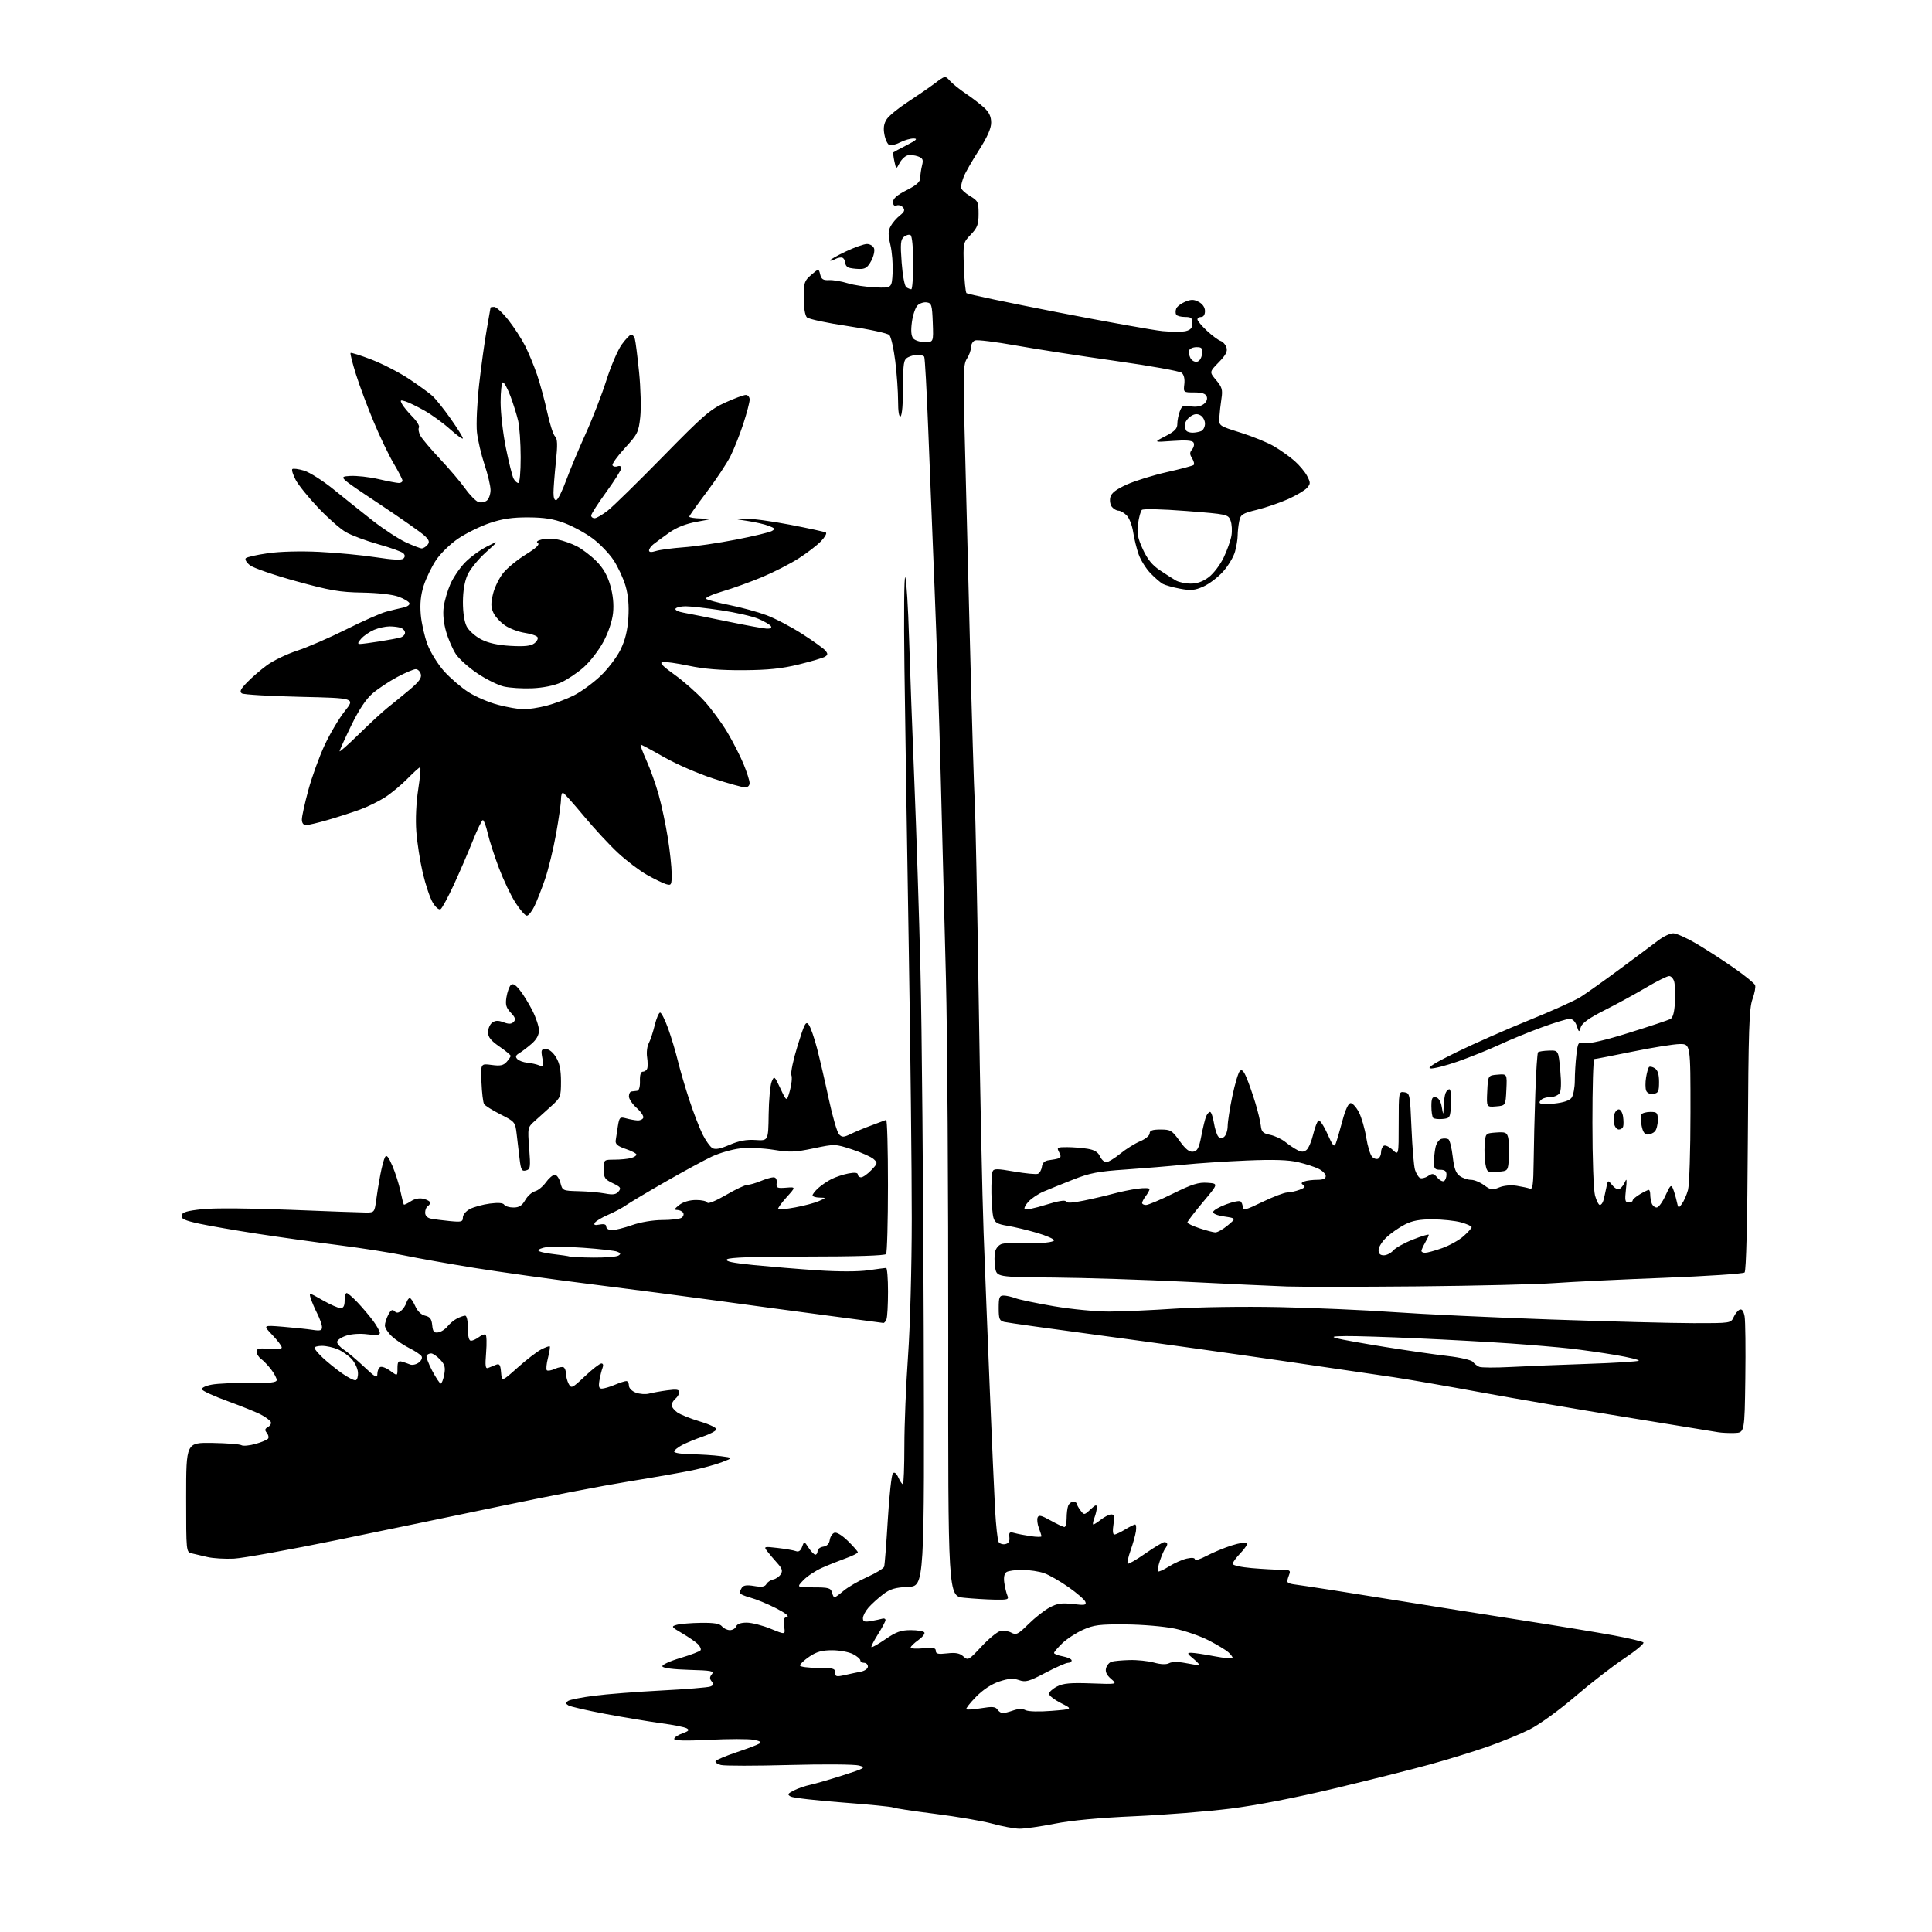 <?xml version="1.0" encoding="UTF-8" standalone="no"?>
<svg 
  version="1.1" 
  xmlns="http://www.w3.org/2000/svg" 
  xmlns:xlink="http://www.w3.org/1999/xlink" 
  xmlns:svg="http://www.w3.org/2000/svg"
  xmlns:rdf="http://www.w3.org/1999/02/22-rdf-syntax-ns#"
  xmlns:cc="http://creativecommons.org/ns#"
  xmlns:dc="http://purl.org/dc/elements/1.1/"
  viewBox="0 0 768 768"
  width="768"
  height="768"
>
<style>svg {background-color: white; }</style>"
<path stroke="none" fill="black" fill-rule="evenodd" d="M405.21,726.94C403.17,726.91 398.35,726.01 394.50,724.95C390.65,723.89 380.38,722.13 371.68,721.03C362.98,719.93 355.47,718.79 355.00,718.50C354.53,718.21 345.56,717.32 335.06,716.53C324.57,715.74 315.24,714.67 314.32,714.16C312.89,713.36 313.06,713.02 315.58,711.73C317.19,710.91 320.07,709.91 322.00,709.51C323.93,709.11 329.77,707.41 335.00,705.74C343.89,702.89 344.31,702.64 341.50,701.82C339.85,701.34 327.42,701.24 313.87,701.61C300.32,701.98 288.04,701.98 286.58,701.61C285.12,701.24 284.17,700.54 284.47,700.05C284.77,699.56 288.50,697.99 292.76,696.56C297.02,695.14 301.11,693.58 301.85,693.11C302.79,692.51 302.12,692.06 299.60,691.59C297.63,691.21 289.71,691.22 282.01,691.60C272.44,692.08 268.00,691.96 268.00,691.25C268.00,690.67 269.46,689.68 271.25,689.05C273.81,688.14 274.18,687.71 272.98,687.03C272.14,686.55 267.64,685.65 262.98,685.03C258.32,684.40 248.38,682.75 240.90,681.35C233.42,679.95 226.67,678.40 225.90,677.90C224.72,677.14 224.71,676.86 225.87,676.12C226.63,675.63 231.29,674.71 236.23,674.08C241.17,673.44 253.18,672.51 262.92,672.00C272.65,671.50 281.39,670.79 282.34,670.42C283.67,669.91 283.80,669.46 282.90,668.38C282.04,667.34 282.05,666.64 282.97,665.54C284.02,664.27 282.80,664.03 273.92,663.79C267.62,663.61 263.52,663.08 263.30,662.41C263.10,661.79 266.24,660.33 270.46,659.08C274.59,657.85 278.21,656.47 278.50,656.00C278.78,655.54 278.31,654.45 277.44,653.58C276.57,652.71 273.77,650.78 271.22,649.29C266.80,646.69 266.70,646.54 269.04,645.88C270.40,645.51 274.71,645.15 278.63,645.10C283.84,645.03 286.09,645.40 287.00,646.50C287.68,647.33 289.10,648.00 290.15,648.00C291.20,648.00 292.32,647.33 292.64,646.50C293.01,645.54 294.52,645.01 296.86,645.02C298.86,645.04 303.14,646.13 306.37,647.46C312.24,649.87 312.24,649.87 311.69,646.50C311.27,643.86 311.51,643.04 312.82,642.75C313.88,642.52 312.27,641.24 308.47,639.29C305.16,637.59 300.55,635.69 298.22,635.06C295.90,634.43 294.01,633.60 294.02,633.21C294.02,632.82 294.42,631.89 294.89,631.14C295.51,630.16 296.88,629.97 299.79,630.46C302.81,630.98 304.03,630.78 304.66,629.68C305.12,628.88 306.35,628.06 307.39,627.86C308.43,627.66 309.77,626.73 310.36,625.79C311.22,624.43 310.92,623.50 308.92,621.29C307.53,619.75 305.75,617.64 304.95,616.59C303.55,614.74 303.70,614.70 309.16,615.34C312.28,615.70 315.54,616.27 316.41,616.60C317.47,617.01 318.27,616.45 318.84,614.90C319.69,612.60 319.69,612.60 321.46,615.30C322.43,616.79 323.63,618.00 324.12,618.00C324.60,618.00 325.00,617.36 325.00,616.57C325.00,615.78 326.01,615.00 327.25,614.82C328.72,614.61 329.61,613.70 329.83,612.19C330.01,610.92 330.83,609.62 331.65,609.30C332.56,608.96 334.68,610.24 337.07,612.57C339.23,614.68 341.00,616.70 341.00,617.07C341.00,617.43 338.86,618.49 336.25,619.43C333.64,620.37 329.38,622.07 326.79,623.22C324.20,624.36 320.86,626.58 319.36,628.15C316.63,631.00 316.63,631.00 323.41,631.00C329.35,631.00 330.25,631.25 330.71,633.00C331.00,634.10 331.45,635.00 331.72,635.00C331.99,635.00 333.63,633.81 335.36,632.35C337.09,630.89 341.32,628.43 344.77,626.88C348.22,625.33 351.23,623.49 351.46,622.78C351.69,622.08 352.34,613.66 352.92,604.07C353.49,594.48 354.40,586.20 354.93,585.67C355.56,585.04 356.33,585.63 357.11,587.35C357.78,588.81 358.59,590.00 358.91,590.00C359.23,590.00 359.50,583.14 359.50,574.75C359.50,566.36 360.16,550.27 360.96,539.00C361.79,527.30 362.42,503.90 362.44,484.50C362.45,465.80 361.92,417.43 361.25,377.00C360.58,336.57 359.80,286.40 359.53,265.50C359.25,244.60 359.40,228.40 359.87,229.50C360.33,230.60 361.00,241.40 361.36,253.50C361.73,265.60 362.68,291.48 363.48,311.00C364.28,330.52 365.37,364.27 365.90,386.00C366.44,407.73 367.01,471.62 367.19,528.00C367.50,630.50 367.50,630.50 361.02,630.80C355.83,631.05 353.85,631.64 351.02,633.79C349.09,635.27 346.50,637.61 345.28,638.99C344.06,640.37 343.05,642.28 343.03,643.23C343.01,644.62 343.62,644.84 346.25,644.39C348.04,644.08 350.06,643.65 350.75,643.44C351.44,643.23 352.00,643.48 352.00,644.00C352.00,644.51 350.66,647.05 349.01,649.64C347.37,652.24 346.20,654.54 346.42,654.76C346.64,654.98 349.16,653.55 352.02,651.58C356.23,648.69 358.15,648.00 362.05,648.00C364.71,648.00 367.14,648.42 367.45,648.92C367.77,649.43 366.67,650.81 365.01,651.99C363.36,653.17 362.00,654.49 362.00,654.92C362.00,655.35 364.25,655.49 367.00,655.23C371.00,654.84 372.00,655.05 372.00,656.25C372.00,657.44 372.94,657.65 376.52,657.24C379.93,656.86 381.52,657.16 382.96,658.47C384.80,660.13 385.07,659.98 390.11,654.57C392.98,651.48 396.35,648.70 397.58,648.39C398.81,648.08 400.80,648.36 402.00,649.00C403.96,650.05 404.70,649.68 408.85,645.58C411.41,643.05 415.19,640.08 417.26,638.98C420.29,637.37 422.09,637.11 426.53,637.63C431.25,638.19 431.96,638.06 431.45,636.74C431.13,635.89 428.12,633.27 424.78,630.93C421.43,628.58 417.08,626.08 415.10,625.37C413.12,624.67 409.25,624.07 406.50,624.06C403.75,624.04 400.88,624.42 400.13,624.90C399.23,625.47 398.92,626.94 399.22,629.13C399.48,630.99 400.04,633.29 400.45,634.25C401.13,635.81 400.58,635.99 395.36,635.88C392.14,635.82 386.66,635.48 383.18,635.13C376.86,634.50 376.86,634.50 376.94,531.00C376.99,474.07 376.57,410.18 376.02,389.00C375.47,367.82 374.56,332.27 373.99,310.00C373.42,287.73 372.30,253.30 371.49,233.50C370.68,213.70 369.54,185.16 368.96,170.07C368.37,154.99 367.67,142.27 367.39,141.82C367.11,141.37 365.98,141.00 364.88,141.00C363.77,141.00 362.00,141.47 360.93,142.04C359.20,142.96 359.00,144.22 359.00,153.98C359.00,160.17 358.57,165.15 358.00,165.50C357.37,165.89 357.00,163.62 357.00,159.38C357.00,155.67 356.50,148.55 355.88,143.57C355.26,138.58 354.21,133.91 353.54,133.20C352.87,132.48 345.54,130.89 337.17,129.65C328.83,128.42 321.44,126.84 320.75,126.15C320.00,125.40 319.50,122.27 319.50,118.36C319.50,112.35 319.74,111.62 322.48,109.26C325.46,106.70 325.46,106.70 326.04,109.10C326.50,111.01 327.22,111.47 329.56,111.35C331.18,111.27 334.52,111.83 337.00,112.60C339.48,113.36 344.43,114.10 348.00,114.24C354.50,114.50 354.50,114.50 354.83,108.50C355.01,105.20 354.62,100.21 353.96,97.41C353.00,93.36 353.02,91.83 354.04,89.93C354.74,88.61 356.39,86.70 357.70,85.67C359.52,84.23 359.82,83.48 358.96,82.46C358.35,81.72 357.21,81.37 356.43,81.67C355.49,82.02 355.00,81.54 355.00,80.27C355.00,78.92 356.65,77.49 360.39,75.60C364.40,73.57 365.79,72.31 365.81,70.69C365.83,69.48 366.15,67.27 366.53,65.76C367.11,63.48 366.84,62.88 364.90,62.16C363.62,61.69 361.76,61.51 360.75,61.77C359.75,62.04 358.33,63.41 357.59,64.82C356.24,67.38 356.24,67.38 355.53,64.12C355.13,62.33 354.97,60.72 355.15,60.55C355.34,60.38 357.75,59.08 360.50,57.67C364.28,55.72 364.94,55.08 363.20,55.05C361.94,55.02 359.53,55.71 357.86,56.57C356.19,57.44 354.24,57.92 353.54,57.65C352.83,57.38 351.94,55.51 351.57,53.50C351.07,50.88 351.34,49.13 352.49,47.38C353.37,46.03 357.11,42.97 360.80,40.57C364.48,38.17 369.35,34.82 371.61,33.12C375.72,30.03 375.72,30.03 377.61,32.13C378.65,33.29 381.52,35.60 384.00,37.26C386.48,38.93 389.74,41.44 391.25,42.83C393.20,44.64 394.00,46.35 394.00,48.74C394.00,51.07 392.48,54.48 389.07,59.81C386.35,64.04 383.65,68.77 383.07,70.32C382.48,71.86 382.00,73.73 382.00,74.47C382.00,75.20 383.58,76.73 385.50,77.87C388.76,79.79 389.00,80.27 389.00,84.98C389.00,89.25 388.53,90.51 385.91,93.25C382.84,96.46 382.83,96.51 383.16,106.16C383.35,111.48 383.81,116.15 384.19,116.53C384.58,116.91 400.78,120.32 420.19,124.10C439.61,127.89 458.49,131.27 462.15,131.63C465.80,131.98 469.97,131.97 471.40,131.62C473.33,131.13 474.00,130.32 474.00,128.48C474.00,126.40 473.52,126.00 471.06,126.00C469.44,126.00 467.87,125.59 467.56,125.09C467.25,124.59 467.25,123.51 467.57,122.68C467.88,121.86 469.48,120.63 471.12,119.95C473.52,118.96 474.58,118.97 476.55,120.03C478.07,120.84 479.00,122.22 479.00,123.67C479.00,125.07 478.40,126.00 477.50,126.00C476.68,126.00 476.00,126.44 476.00,126.99C476.00,127.53 477.69,129.54 479.75,131.47C481.81,133.39 484.26,135.22 485.20,135.53C486.13,135.84 487.19,137.03 487.55,138.16C488.04,139.69 487.25,141.18 484.46,144.04C480.72,147.87 480.72,147.87 483.45,151.12C485.78,153.89 486.09,154.95 485.55,158.43C485.20,160.67 484.83,164.03 484.71,165.89C484.50,169.28 484.50,169.28 493.16,171.99C497.92,173.48 503.90,175.92 506.45,177.42C508.99,178.91 512.66,181.52 514.59,183.21C516.52,184.91 518.79,187.62 519.62,189.24C521.00,191.90 520.99,192.35 519.52,193.98C518.63,194.97 515.25,196.96 512.03,198.41C508.80,199.85 503.25,201.76 499.68,202.64C493.77,204.10 493.15,204.50 492.60,207.24C492.27,208.90 492.00,211.43 491.99,212.87C491.99,214.32 491.51,217.22 490.93,219.32C490.34,221.42 488.21,224.98 486.18,227.23C484.16,229.48 480.64,232.15 478.36,233.16C474.93,234.68 473.36,234.83 469.09,234.02C466.26,233.48 463.17,232.62 462.22,232.10C461.28,231.59 459.06,229.66 457.29,227.83C455.53,225.99 453.42,222.62 452.62,220.33C451.81,218.04 450.83,214.04 450.44,211.45C450.05,208.86 448.89,205.89 447.87,204.87C446.84,203.84 445.38,203.00 444.62,203.00C443.86,203.00 442.69,202.33 442.01,201.51C441.33,200.70 441.04,198.96 441.37,197.66C441.80,195.96 443.67,194.53 447.99,192.58C451.31,191.10 458.49,188.88 463.97,187.65C469.44,186.42 474.19,185.14 474.53,184.81C474.86,184.47 474.57,183.29 473.88,182.18C472.87,180.55 472.87,179.86 473.90,178.63C474.60,177.78 474.84,176.56 474.44,175.91C473.94,175.09 471.40,174.90 466.11,175.29C458.50,175.84 458.50,175.84 463.25,173.40C466.93,171.51 468.00,170.42 468.00,168.55C468.00,167.22 468.45,164.95 468.99,163.52C469.86,161.23 470.39,160.98 473.24,161.51C475.33,161.89 477.19,161.60 478.41,160.70C479.59,159.83 480.08,158.66 479.69,157.64C479.24,156.47 477.83,156.00 474.73,156.00C470.42,156.00 470.40,155.99 470.79,152.69C471.03,150.62 470.63,148.94 469.72,148.19C468.93,147.52 457.08,145.40 443.39,143.47C429.70,141.54 411.90,138.78 403.84,137.34C395.77,135.90 388.46,134.99 387.59,135.33C386.71,135.66 386.00,136.87 386.00,138.00C386.00,139.14 385.27,141.18 384.39,142.53C382.97,144.70 382.85,147.99 383.41,170.25C383.76,184.14 384.70,221.38 385.50,253.00C386.30,284.62 387.19,314.32 387.48,319.00C387.76,323.68 388.46,358.32 389.03,396.00C389.59,433.68 390.48,475.98 391.00,490.00C391.52,504.02 392.62,531.92 393.44,552.00C394.26,572.08 395.21,593.72 395.56,600.11C395.92,606.49 396.55,612.27 396.97,612.95C397.39,613.64 398.59,614.02 399.62,613.81C400.91,613.54 401.42,612.69 401.24,611.09C401.02,609.11 401.32,608.86 403.24,609.39C404.48,609.74 407.41,610.31 409.75,610.65C412.09,610.99 414.00,611.01 414.00,610.70C414.00,610.39 413.53,608.90 412.96,607.39C412.39,605.89 412.16,604.02 412.46,603.24C412.89,602.11 413.92,602.35 417.63,604.42C420.17,605.84 422.65,607.00 423.13,607.00C423.61,607.00 424.00,605.46 424.00,603.58C424.00,601.70 424.27,599.45 424.61,598.58C424.94,597.71 425.84,597.00 426.61,597.00C427.37,597.00 428.01,597.34 428.03,597.75C428.05,598.16 428.72,599.37 429.52,600.43C430.96,602.32 431.04,602.31 433.49,600.01C435.49,598.13 436.00,597.98 436.00,599.26C436.00,600.15 435.56,602.02 435.02,603.43C434.49,604.85 434.30,606.00 434.62,606.00C434.93,606.00 436.33,605.10 437.73,604.00C439.13,602.90 440.94,602.00 441.76,602.00C442.94,602.00 443.12,602.83 442.62,606.00C442.23,608.40 442.37,610.00 442.96,610.00C443.51,610.00 445.43,609.10 447.23,608.00C449.03,606.91 450.83,606.01 451.23,606.00C451.63,606.00 451.77,607.24 451.54,608.75C451.31,610.26 450.36,613.65 449.43,616.29C448.50,618.92 447.97,621.30 448.25,621.59C448.53,621.87 451.69,620.05 455.27,617.55C458.85,615.05 462.28,613.00 462.89,613.00C463.50,613.00 464.00,613.36 464.00,613.80C464.00,614.24 463.64,615.03 463.20,615.55C462.77,616.07 461.83,618.22 461.11,620.32C460.40,622.43 460.04,624.37 460.31,624.65C460.59,624.92 462.55,624.04 464.68,622.70C466.81,621.36 470.00,619.94 471.78,619.55C473.81,619.10 475.00,619.23 475.00,619.89C475.00,620.47 477.08,619.84 479.63,618.48C482.18,617.13 486.67,615.26 489.62,614.33C492.56,613.40 495.29,612.95 495.67,613.34C496.05,613.72 494.93,615.51 493.18,617.31C491.43,619.12 490.00,621.07 490.00,621.65C490.00,622.24 493.36,622.99 497.65,623.35C501.86,623.71 507.08,624.00 509.26,624.00C512.62,624.00 513.11,624.26 512.53,625.75C512.16,626.71 511.77,627.94 511.68,628.48C511.58,629.01 512.62,629.59 514.00,629.75C515.38,629.92 522.35,630.97 529.50,632.08C536.65,633.20 550.60,635.42 560.50,637.03C570.40,638.63 590.20,641.77 604.50,644.00C618.80,646.23 635.45,648.98 641.50,650.10C647.55,651.23 652.85,652.49 653.28,652.90C653.71,653.32 650.29,656.17 645.68,659.24C641.07,662.30 632.26,669.14 626.09,674.43C619.78,679.84 611.91,685.53 608.11,687.45C604.39,689.32 596.80,692.43 591.23,694.37C585.67,696.31 575.35,699.48 568.31,701.42C561.26,703.37 544.25,707.64 530.50,710.93C514.75,714.69 499.39,717.67 489.00,718.97C479.93,720.10 462.82,721.46 451.00,721.98C436.95,722.60 425.93,723.63 419.21,724.96C413.56,726.08 407.26,726.97 405.21,726.94zM398.60,681.00C399.20,681.00 401.09,680.52 402.78,679.93C404.79,679.22 406.49,679.19 407.68,679.82C408.74,680.38 413.04,680.50 418.00,680.10C426.50,679.42 426.50,679.42 421.75,677.01C419.14,675.68 417.00,674.03 417.00,673.33C417.00,672.63 418.42,671.32 420.16,670.42C422.66,669.13 425.49,668.87 433.75,669.17C444.19,669.56 444.19,669.56 441.66,667.38C439.93,665.89 439.30,664.56 439.67,663.14C439.97,662.00 440.95,660.84 441.86,660.56C442.76,660.28 445.98,659.98 449.00,659.90C452.02,659.81 456.41,660.27 458.75,660.91C461.50,661.67 463.61,661.74 464.76,661.13C465.82,660.56 468.31,660.53 471.01,661.05C473.48,661.52 475.95,661.92 476.50,661.92C477.05,661.92 476.15,660.82 474.50,659.47C471.90,657.34 471.77,657.01 473.50,657.01C474.60,657.00 478.76,657.62 482.75,658.39C486.74,659.15 490.00,659.44 490.00,659.04C490.00,658.64 489.21,657.61 488.25,656.76C487.29,655.90 483.80,653.80 480.50,652.09C477.20,650.38 471.12,648.27 467.00,647.40C462.82,646.52 454.19,645.78 447.50,645.73C437.10,645.64 434.83,645.93 430.50,647.86C427.75,649.10 424.04,651.52 422.25,653.25C420.46,654.98 419.00,656.70 419.00,657.08C419.00,657.47 420.57,658.07 422.50,658.43C424.43,658.80 426.00,659.52 426.00,660.05C426.00,660.57 425.35,661.00 424.55,661.00C423.75,661.00 419.71,662.78 415.58,664.96C408.96,668.44 407.70,668.79 405.06,667.87C402.75,667.07 400.93,667.20 397.22,668.43C394.16,669.44 390.77,671.67 388.00,674.50C385.60,676.95 383.85,679.18 384.12,679.45C384.39,679.72 387.06,679.54 390.05,679.04C394.41,678.32 395.70,678.42 396.49,679.57C397.04,680.36 397.99,681.00 398.60,681.00zM335.75,665.88C337.81,665.41 340.74,664.79 342.25,664.50C343.77,664.20 345.00,663.30 345.00,662.48C345.00,661.67 344.32,661.00 343.50,661.00C342.68,661.00 342.00,660.56 342.00,660.03C342.00,659.49 340.67,658.36 339.05,657.53C337.43,656.69 333.71,656.00 330.78,656.00C326.74,656.00 324.57,656.61 321.73,658.54C319.68,659.93 318.00,661.51 318.00,662.04C318.00,662.57 321.15,663.00 325.00,663.00C331.16,663.00 332.00,663.22 332.00,664.86C332.00,666.50 332.46,666.62 335.75,665.88zM93.00,619.58C89.42,619.75 84.70,619.47 82.50,618.95C80.30,618.43 77.49,617.77 76.25,617.49C74.00,616.96 74.00,616.95 74.00,595.19C74.00,573.43 74.00,573.43 84.40,573.59C90.12,573.68 95.33,574.08 95.98,574.49C96.63,574.89 99.16,574.66 101.60,573.97C104.05,573.29 106.30,572.32 106.61,571.82C106.92,571.32 106.66,570.29 106.03,569.54C105.15,568.48 105.28,567.94 106.58,567.21C107.52,566.69 107.96,565.75 107.58,565.12C107.19,564.50 105.44,563.23 103.69,562.31C101.93,561.38 96.03,559.00 90.57,557.01C85.10,555.02 80.47,552.90 80.26,552.29C80.06,551.68 81.79,550.85 84.20,550.41C86.56,549.97 93.34,549.68 99.25,549.75C107.49,549.85 110.00,549.57 110.00,548.57C110.00,547.86 109.00,545.97 107.78,544.38C106.56,542.80 104.76,540.91 103.78,540.19C102.80,539.47 102.00,538.18 102.00,537.32C102.00,536.03 102.92,535.83 107.00,536.23C110.16,536.53 112.00,536.32 112.00,535.65C112.00,535.06 110.31,532.82 108.25,530.67C104.50,526.75 104.50,526.75 112.50,527.41C116.90,527.77 122.19,528.32 124.25,528.64C127.30,529.11 128.00,528.91 128.00,527.57C128.00,526.66 127.16,524.25 126.13,522.21C125.10,520.17 123.92,517.43 123.52,516.11C122.78,513.74 122.82,513.75 128.26,516.86C131.28,518.59 134.48,520.00 135.37,520.00C136.51,520.00 137.00,519.11 137.00,517.00C137.00,515.35 137.36,514.00 137.80,514.00C138.24,514.00 140.19,515.69 142.15,517.75C144.10,519.81 146.89,523.12 148.35,525.09C149.81,527.07 151.00,529.22 151.00,529.88C151.00,530.73 149.59,530.88 146.11,530.42C143.20,530.03 139.76,530.25 137.61,530.96C135.62,531.62 134.00,532.74 134.00,533.46C134.00,534.18 135.24,535.58 136.75,536.57C138.26,537.56 141.86,540.60 144.75,543.33C149.15,547.49 150.00,547.95 150.00,546.20C150.00,545.06 150.49,543.81 151.10,543.44C151.70,543.07 153.50,543.73 155.10,544.91C158.00,547.06 158.00,547.06 158.00,543.91C158.00,541.39 158.35,540.87 159.75,541.27C160.71,541.55 162.19,542.06 163.03,542.41C163.87,542.76 165.40,542.43 166.43,541.67C167.48,540.91 167.99,539.79 167.58,539.14C167.19,538.50 164.98,537.03 162.68,535.88C160.38,534.72 157.26,532.62 155.75,531.20C154.24,529.79 153.00,527.86 153.00,526.93C153.00,525.99 153.60,524.07 154.34,522.65C155.32,520.75 155.97,520.37 156.79,521.19C157.62,522.02 158.31,521.99 159.42,521.07C160.25,520.38 161.20,518.96 161.53,517.91C161.86,516.86 162.47,516.00 162.89,516.00C163.30,516.00 164.28,517.45 165.07,519.22C165.96,521.23 167.44,522.66 169.00,523.01C170.93,523.45 171.57,524.31 171.81,526.77C172.06,529.36 172.52,529.91 174.18,529.65C175.31,529.48 176.97,528.42 177.87,527.29C178.77,526.16 180.48,524.73 181.68,524.12C182.89,523.50 184.35,523.00 184.93,523.00C185.55,523.00 186.00,525.13 186.00,528.00C186.00,531.35 186.41,532.99 187.25,532.97C187.94,532.95 189.35,532.29 190.40,531.50C191.44,530.71 192.63,530.27 193.03,530.52C193.44,530.77 193.53,533.98 193.24,537.65C192.80,543.12 192.95,544.23 194.10,543.76C194.87,543.45 196.26,542.89 197.18,542.51C198.56,541.96 198.93,542.52 199.18,545.54C199.50,549.24 199.50,549.24 205.77,543.64C209.22,540.55 213.43,537.31 215.11,536.44C216.80,535.57 218.35,535.01 218.54,535.21C218.74,535.40 218.41,537.48 217.82,539.82C217.22,542.16 217.02,544.35 217.37,544.70C217.71,545.04 219.15,544.80 220.57,544.15C221.99,543.50 223.57,543.23 224.07,543.55C224.58,543.86 225.00,545.02 225.00,546.12C225.00,547.23 225.48,549.04 226.07,550.14C227.09,552.03 227.46,551.86 232.52,547.07C235.47,544.28 238.41,542.00 239.05,542.00C239.76,542.00 239.94,542.69 239.52,543.75C239.14,544.71 238.58,546.96 238.28,548.75C237.87,551.22 238.10,552.00 239.25,552.00C240.08,552.00 242.37,551.33 244.35,550.50C246.32,549.67 248.40,549.00 248.97,549.00C249.54,549.00 250.00,549.80 250.00,550.78C250.00,551.81 251.17,553.00 252.75,553.60C254.27,554.17 256.63,554.34 258.00,553.98C259.38,553.62 262.64,553.03 265.25,552.68C268.90,552.19 270.00,552.35 270.00,553.40C270.00,554.14 269.32,555.32 268.50,556.00C267.68,556.68 267.00,557.84 267.00,558.57C267.00,559.29 268.01,560.60 269.25,561.47C270.49,562.34 274.57,563.97 278.31,565.09C282.17,566.24 284.97,567.60 284.75,568.24C284.55,568.85 282.14,570.11 279.39,571.05C276.64,571.98 272.96,573.49 271.20,574.40C269.44,575.31 268.00,576.49 268.00,577.03C268.00,577.56 271.04,578.04 274.75,578.09C278.46,578.14 283.75,578.47 286.50,578.84C291.50,579.50 291.50,579.50 287.00,581.22C284.52,582.17 279.25,583.63 275.28,584.45C271.31,585.28 259.83,587.30 249.78,588.93C239.73,590.56 217.55,594.82 200.50,598.40C183.45,601.98 153.75,608.13 134.50,612.08C115.25,616.02 96.58,619.40 93.00,619.58zM689.50,569.64C687.30,569.71 684.38,569.57 683.00,569.33C681.62,569.09 665.20,566.41 646.50,563.38C627.80,560.35 601.70,555.88 588.50,553.45C575.30,551.02 559.77,548.32 554.00,547.46C548.23,546.60 528.20,543.66 509.50,540.93C490.80,538.20 458.85,533.73 438.50,531.00C418.15,528.27 400.49,525.80 399.25,525.50C397.29,525.03 397.00,524.32 397.00,519.98C397.00,515.72 397.28,515.00 398.93,515.00C400.00,515.00 402.12,515.47 403.64,516.05C405.16,516.63 412.05,518.07 418.95,519.25C425.98,520.45 435.68,521.38 441.00,521.36C446.23,521.34 457.93,520.82 467.00,520.21C476.28,519.58 494.44,519.31 508.50,519.60C522.25,519.88 542.73,520.78 554.00,521.59C565.27,522.40 593.40,523.72 616.50,524.52C639.60,525.32 665.15,525.98 673.27,525.98C687.98,526.00 688.05,525.99 689.16,523.56C689.77,522.21 690.87,520.88 691.60,520.60C692.47,520.26 693.12,521.18 693.51,523.30C693.82,525.06 693.95,536.17 693.79,548.00C693.50,569.50 693.50,569.50 689.50,569.64zM175.20,549.99C175.59,550.00 176.21,548.40 176.58,546.44C177.12,543.55 176.82,542.43 174.95,540.44C173.68,539.10 172.08,538.00 171.38,538.00C170.69,538.00 169.88,538.38 169.59,538.85C169.30,539.32 170.29,542.02 171.78,544.85C173.28,547.67 174.82,549.99 175.20,549.99zM141.43,548.66C142.02,548.45 142.41,547.03 142.29,545.50C142.18,543.97 141.05,541.60 139.79,540.23C138.53,538.86 136.05,537.13 134.28,536.37C132.51,535.62 129.70,535.00 128.03,535.00C126.36,535.00 125.00,535.36 125.00,535.80C125.00,536.25 126.46,537.99 128.25,539.68C130.04,541.37 133.49,544.17 135.93,545.90C138.37,547.63 140.84,548.87 141.43,548.66zM600.50,543.40C606.55,543.08 620.35,542.52 631.17,542.16C641.99,541.80 651.10,541.23 651.43,540.90C651.76,540.58 647.63,539.57 642.26,538.65C636.89,537.74 628.67,536.57 624.00,536.05C619.33,535.53 608.75,534.63 600.50,534.05C592.25,533.47 575.60,532.55 563.50,532.01C551.40,531.46 538.58,531.06 535.00,531.11C529.72,531.19 529.06,531.36 531.50,532.03C533.15,532.48 541.70,534.01 550.50,535.43C559.30,536.84 570.55,538.47 575.50,539.04C580.55,539.62 584.94,540.65 585.50,541.38C586.05,542.09 587.17,542.97 588.00,543.33C588.83,543.69 594.45,543.72 600.50,543.40zM351.14,525.90C350.79,525.84 340.82,524.52 329.00,522.96C317.18,521.40 297.38,518.73 285.00,517.03C272.62,515.33 249.90,512.36 234.50,510.43C219.10,508.50 198.40,505.60 188.50,504.00C178.60,502.39 166.13,500.18 160.78,499.07C155.44,497.96 143.74,496.13 134.78,494.99C125.83,493.85 111.30,491.82 102.50,490.47C93.70,489.12 83.21,487.30 79.19,486.43C73.38,485.16 71.95,484.50 72.20,483.17C72.45,481.87 74.27,481.32 80.51,480.66C85.21,480.16 99.63,480.27 115.50,480.92C130.35,481.52 143.93,482.01 145.69,482.01C148.74,482.00 148.91,481.79 149.51,477.25C149.85,474.64 150.60,470.02 151.18,467.00C151.75,463.98 152.59,460.83 153.04,460.00C153.65,458.89 154.40,459.77 155.99,463.47C157.16,466.20 158.59,470.70 159.17,473.47C159.76,476.23 160.37,478.65 160.53,478.83C160.69,479.01 161.94,478.43 163.31,477.53C164.90,476.49 166.72,476.14 168.39,476.56C169.83,476.92 171.00,477.59 171.00,478.05C171.00,478.51 170.55,479.16 170.00,479.50C169.45,479.84 169.00,480.98 169.00,482.04C169.00,483.23 169.85,484.13 171.25,484.42C172.49,484.67 175.86,485.10 178.75,485.39C183.45,485.85 184.00,485.70 184.00,483.98C184.00,482.87 185.21,481.43 186.84,480.58C188.41,479.77 191.95,478.81 194.72,478.44C198.01,478.01 199.98,478.16 200.43,478.89C200.81,479.50 202.46,480.00 204.11,480.00C206.36,480.00 207.51,479.28 208.79,477.05C209.72,475.42 211.47,473.85 212.67,473.55C213.88,473.24 215.83,471.65 217.00,470.00C218.18,468.35 219.77,467.00 220.54,467.00C221.31,467.00 222.31,468.43 222.77,470.18C223.58,473.31 223.68,473.36 230.04,473.52C233.60,473.60 238.32,474.02 240.54,474.44C243.68,475.04 244.88,474.85 245.89,473.63C247.02,472.28 246.70,471.82 243.60,470.35C240.40,468.82 240.00,468.21 240.00,464.81C240.00,461.00 240.00,461.00 244.25,460.99C246.59,460.98 249.51,460.70 250.75,460.37C251.99,460.04 253.00,459.41 253.00,458.97C253.00,458.53 251.09,457.52 248.75,456.73C245.56,455.65 244.56,454.82 244.74,453.40C244.87,452.35 245.26,449.78 245.61,447.67C246.19,444.11 246.42,443.89 248.87,444.56C250.32,444.96 252.35,445.33 253.40,445.39C254.44,445.45 255.48,444.97 255.71,444.31C255.94,443.66 254.75,441.90 253.06,440.40C251.38,438.90 250.00,436.84 250.00,435.83C250.00,434.83 250.45,433.94 251.00,433.88C251.55,433.81 252.56,433.69 253.25,433.61C254.02,433.52 254.46,432.04 254.39,429.73C254.31,427.31 254.72,426.00 255.55,426.00C256.26,426.00 257.04,425.44 257.28,424.75C257.53,424.06 257.50,422.01 257.23,420.20C256.95,418.38 257.24,415.90 257.89,414.70C258.53,413.49 259.60,410.25 260.27,407.50C260.95,404.75 261.91,402.50 262.41,402.50C262.90,402.50 264.34,405.36 265.60,408.85C266.86,412.35 268.61,418.20 269.50,421.85C270.39,425.51 272.46,432.55 274.10,437.50C275.74,442.45 278.08,448.50 279.29,450.93C280.51,453.37 282.24,455.81 283.14,456.36C284.31,457.07 286.23,456.72 290.01,455.09C293.75,453.48 296.70,452.93 300.33,453.17C305.41,453.50 305.41,453.50 305.55,443.00C305.63,437.23 306.17,431.38 306.74,430.00C307.77,427.56 307.85,427.63 310.26,432.76C312.73,438.02 312.73,438.02 313.99,433.54C314.68,431.08 314.95,428.31 314.59,427.38C314.23,426.45 315.35,421.16 317.07,415.62C319.83,406.74 320.35,405.76 321.51,407.34C322.23,408.33 323.71,412.59 324.81,416.82C325.90,421.04 328.01,430.12 329.48,437.00C330.95,443.88 332.78,450.14 333.54,450.93C334.74,452.16 335.37,452.14 338.21,450.76C340.02,449.88 343.75,448.33 346.50,447.33C349.24,446.32 351.83,445.35 352.25,445.17C352.66,444.98 352.99,456.68 352.98,471.17C352.98,485.65 352.64,497.95 352.23,498.50C351.77,499.13 340.11,499.50 320.80,499.50C299.75,499.50 289.75,499.85 289.00,500.60C288.19,501.41 291.09,502.03 299.70,502.89C306.19,503.53 317.63,504.48 325.11,504.98C333.38,505.53 341.23,505.52 345.11,504.96C348.63,504.46 351.84,504.03 352.25,504.02C352.66,504.01 353.00,508.24 353.00,513.42C353.00,518.60 352.73,523.55 352.39,524.42C352.06,525.29 351.50,525.95 351.14,525.90zM563.50,511.35C540.40,511.56 517.00,511.58 511.50,511.39C506.00,511.19 488.00,510.36 471.50,509.53C455.00,508.71 431.31,507.95 418.85,507.84C396.20,507.64 396.20,507.64 395.58,503.80C395.25,501.69 395.25,498.84 395.60,497.47C395.95,496.08 397.16,494.75 398.36,494.45C399.54,494.16 401.85,494.02 403.50,494.14C405.15,494.26 409.31,494.28 412.75,494.18C416.19,494.08 419.00,493.57 419.00,493.04C419.00,492.52 415.96,491.19 412.25,490.09C408.54,489.00 403.27,487.73 400.54,487.28C396.45,486.61 395.46,486.03 394.89,483.98C394.51,482.62 394.15,478.27 394.10,474.33C394.04,470.39 394.25,466.52 394.55,465.74C395.02,464.50 396.20,464.50 403.19,465.71C407.64,466.48 411.86,466.88 412.56,466.61C413.27,466.34 413.99,465.08 414.17,463.81C414.40,462.20 415.26,461.41 417.00,461.20C418.38,461.04 420.08,460.71 420.79,460.47C421.77,460.14 421.82,459.54 421.01,458.01C420.00,456.14 420.23,456.00 424.21,456.01C426.57,456.02 430.23,456.31 432.34,456.66C435.04,457.10 436.49,457.99 437.25,459.65C437.84,460.94 438.96,462.00 439.74,462.00C440.52,462.00 443.04,460.47 445.33,458.60C447.62,456.74 451.19,454.51 453.25,453.66C455.31,452.80 457.00,451.40 457.00,450.55C457.00,449.39 458.08,449.00 461.33,449.00C465.33,449.00 465.91,449.35 468.93,453.56C471.31,456.87 472.78,458.03 474.31,457.81C476.01,457.56 476.62,456.38 477.56,451.50C478.19,448.20 479.05,444.71 479.46,443.75C479.88,442.79 480.58,442.00 481.02,442.00C481.46,442.00 482.14,443.91 482.53,446.25C482.91,448.59 483.68,451.07 484.25,451.76C485.01,452.71 485.60,452.74 486.63,451.89C487.38,451.27 488.01,449.35 488.02,447.63C488.03,445.91 488.87,440.53 489.89,435.68C490.91,430.82 492.24,426.36 492.85,425.75C493.66,424.94 494.39,425.69 495.56,428.50C496.45,430.62 498.01,435.08 499.02,438.43C500.04,441.77 501.01,445.83 501.19,447.46C501.45,449.94 502.06,450.54 504.88,451.11C506.73,451.49 509.43,452.75 510.88,453.91C512.32,455.08 514.50,456.54 515.72,457.16C517.40,458.02 518.29,458.00 519.38,457.10C520.18,456.44 521.36,453.67 522.01,450.95C522.67,448.22 523.62,445.74 524.12,445.42C524.63,445.11 526.22,447.47 527.65,450.68C529.82,455.55 530.37,456.17 531.01,454.50C531.43,453.40 532.61,449.35 533.64,445.50C534.82,441.07 536.02,438.50 536.91,438.50C537.68,438.50 539.15,440.13 540.19,442.13C541.22,444.13 542.53,448.63 543.09,452.13C543.65,455.63 544.71,459.12 545.46,459.87C546.20,460.62 547.30,460.93 547.90,460.56C548.51,460.19 549.00,459.04 549.00,458.00C549.00,456.96 549.48,455.82 550.07,455.45C550.66,455.09 552.24,455.82 553.57,457.07C556.00,459.35 556.00,459.35 556.00,446.60C556.00,433.96 556.02,433.86 558.25,434.18C560.43,434.49 560.52,434.95 561.09,448.50C561.42,456.20 562.04,463.62 562.48,465.00C562.91,466.38 563.77,467.82 564.38,468.21C564.98,468.60 566.43,468.29 567.59,467.54C569.44,466.32 569.89,466.39 571.37,468.12C572.30,469.20 573.49,469.81 574.03,469.48C574.56,469.15 575.00,468.01 575.00,466.94C575.00,465.54 574.31,465.00 572.50,465.00C570.41,465.00 570.00,464.52 570.00,462.12C570.00,460.54 570.27,457.88 570.61,456.21C570.95,454.49 571.99,452.98 573.00,452.71C573.98,452.45 575.22,452.53 575.77,452.87C576.31,453.22 577.08,456.32 577.48,459.76C578.02,464.50 578.72,466.39 580.32,467.51C581.49,468.33 583.49,469.00 584.76,469.00C586.04,469.00 588.39,469.97 589.98,471.15C592.56,473.05 593.22,473.15 595.95,472.02C597.78,471.26 600.60,471.00 602.92,471.37C605.07,471.71 607.43,472.23 608.18,472.51C609.26,472.93 609.55,470.79 609.65,461.77C609.71,455.57 610.01,443.37 610.31,434.66C610.60,425.95 611.09,418.58 611.39,418.28C611.69,417.98 613.63,417.68 615.71,417.62C619.50,417.50 619.50,417.50 620.22,425.43C620.70,430.72 620.57,433.81 619.85,434.68C619.25,435.41 617.95,436.00 616.96,436.00C615.97,436.00 614.45,436.27 613.58,436.61C612.71,436.94 612.00,437.68 612.00,438.25C612.00,438.91 614.07,439.07 617.73,438.69C621.50,438.30 623.89,437.50 624.73,436.36C625.43,435.40 626.00,432.34 626.01,429.56C626.01,426.78 626.30,422.16 626.64,419.30C627.24,414.28 627.36,414.12 629.99,414.65C631.72,414.99 638.13,413.50 647.60,410.53C655.80,407.97 663.17,405.52 664.00,405.08C665.01,404.55 665.60,402.38 665.81,398.44C665.97,395.22 665.85,391.55 665.54,390.29C665.22,389.03 664.31,388.00 663.51,388.00C662.71,388.00 658.56,390.07 654.28,392.61C650.00,395.14 642.60,399.18 637.83,401.58C631.86,404.58 628.92,406.66 628.42,408.22C627.69,410.48 627.68,410.47 626.76,407.75C626.19,406.06 625.11,405.00 623.97,405.00C622.94,405.00 617.91,406.53 612.80,408.41C607.68,410.28 600.12,413.38 596.00,415.31C591.88,417.23 584.47,420.21 579.55,421.94C574.62,423.67 569.67,424.92 568.55,424.72C567.17,424.47 570.58,422.36 579.02,418.24C585.90,414.88 598.86,409.16 607.82,405.54C616.78,401.92 625.99,397.77 628.29,396.32C630.59,394.87 637.65,389.85 643.98,385.16C650.32,380.48 657.16,375.38 659.19,373.82C661.22,372.27 663.90,371.00 665.13,371.00C666.37,371.00 670.56,372.88 674.44,375.17C678.32,377.47 685.03,381.81 689.34,384.82C693.65,387.83 697.40,390.88 697.68,391.61C697.96,392.34 697.49,394.86 696.63,397.22C695.31,400.85 695.03,409.40 694.79,453.20C694.61,486.00 694.13,505.24 693.50,505.83C692.95,506.34 678.55,507.29 661.50,507.95C644.45,508.60 624.88,509.54 618.00,510.04C611.12,510.54 586.60,511.13 563.50,511.35zM236.00,499.91C240.68,499.94 245.10,499.59 245.83,499.12C246.88,498.46 246.77,498.12 245.33,497.55C244.33,497.16 238.32,496.47 232.00,496.02C225.68,495.58 219.04,495.45 217.25,495.74C215.46,496.03 214.00,496.62 214.00,497.06C214.00,497.50 216.59,498.15 219.75,498.50C222.91,498.86 225.95,499.31 226.50,499.50C227.05,499.69 231.32,499.87 236.00,499.91zM550.09,499.00C551.24,499.00 552.93,498.14 553.84,497.08C554.75,496.02 558.31,494.05 561.75,492.70C565.19,491.34 567.98,490.52 567.96,490.87C567.95,491.21 567.29,492.62 566.50,494.00C565.71,495.38 565.05,496.84 565.04,497.25C565.02,497.66 565.69,498.00 566.52,498.00C567.36,498.00 570.40,497.17 573.27,496.15C576.15,495.13 579.96,493.01 581.75,491.43C583.54,489.85 585.00,488.22 585.00,487.82C585.00,487.41 583.09,486.55 580.75,485.90C578.41,485.25 573.35,484.72 569.50,484.70C564.34,484.69 561.43,485.23 558.44,486.77C556.20,487.91 552.94,490.19 551.19,491.83C549.43,493.46 548.00,495.75 548.00,496.90C548.00,498.36 548.63,499.00 550.09,499.00zM483.04,489.90C483.88,489.96 486.11,488.72 488.00,487.14C491.42,484.29 491.42,484.29 486.65,483.57C483.67,483.13 482.03,482.42 482.27,481.68C482.49,481.03 484.80,479.71 487.41,478.74C490.02,477.77 492.57,477.23 493.08,477.55C493.58,477.86 494.00,478.90 494.00,479.86C494.00,481.33 495.17,481.03 501.75,477.83C506.01,475.77 510.48,474.06 511.68,474.04C512.89,474.02 515.12,473.52 516.65,472.94C518.64,472.19 519.06,471.66 518.13,471.08C517.12,470.46 517.20,470.14 518.50,469.64C519.41,469.29 521.70,469.00 523.58,469.00C525.93,469.00 527.00,468.54 527.00,467.53C527.00,466.71 525.76,465.43 524.25,464.66C522.74,463.89 519.05,462.69 516.05,461.99C512.16,461.07 506.27,460.88 495.55,461.33C487.27,461.68 476.00,462.42 470.50,462.99C465.00,463.55 454.65,464.41 447.50,464.90C436.54,465.64 433.24,466.27 426.50,468.94C422.10,470.68 416.84,472.81 414.80,473.68C412.77,474.54 410.11,476.32 408.88,477.62C407.66,478.93 406.96,480.30 407.34,480.67C407.71,481.04 411.46,480.27 415.68,478.94C420.54,477.42 423.48,476.93 423.70,477.59C423.94,478.31 426.18,478.21 430.77,477.27C434.47,476.52 439.75,475.28 442.50,474.53C445.25,473.77 449.64,472.87 452.25,472.52C454.86,472.17 456.99,472.24 456.97,472.69C456.95,473.13 456.28,474.37 455.47,475.44C454.66,476.51 454.00,477.75 454.00,478.19C454.00,478.64 454.70,479.00 455.56,479.00C456.41,479.00 461.28,476.95 466.37,474.43C473.89,470.72 476.45,469.93 480.00,470.18C484.37,470.50 484.37,470.50 478.18,477.87C474.78,481.93 472.00,485.56 472.00,485.95C472.00,486.33 474.14,487.36 476.75,488.23C479.36,489.10 482.19,489.85 483.04,489.90zM243.28,489.00C244.54,489.00 248.13,488.10 251.26,487.00C254.59,485.83 259.55,484.99 263.23,484.98C266.68,484.98 270.12,484.58 270.88,484.10C271.64,483.62 271.95,482.72 271.57,482.11C271.19,481.50 270.12,480.99 269.19,480.98C267.87,480.96 268.05,480.53 270.00,479.00C271.55,477.79 274.08,477.04 276.67,477.02C278.96,477.01 280.99,477.48 281.19,478.07C281.39,478.67 284.62,477.34 288.51,475.07C292.34,472.83 296.21,471.00 297.11,471.00C298.02,471.00 300.37,470.32 302.35,469.50C304.32,468.68 306.62,468.00 307.46,468.00C308.43,468.00 308.89,468.80 308.74,470.22C308.52,472.22 308.89,472.41 312.45,472.13C316.40,471.81 316.40,471.81 312.62,475.99C310.55,478.30 309.06,480.39 309.32,480.65C309.58,480.91 312.65,480.60 316.14,479.95C319.64,479.31 323.85,478.19 325.50,477.46C328.50,476.13 328.50,476.13 325.75,476.06C324.24,476.03 323.00,475.63 323.00,475.17C323.00,474.72 324.01,473.42 325.25,472.29C326.49,471.16 328.87,469.54 330.53,468.70C332.20,467.86 335.24,466.86 337.28,466.47C339.76,466.01 341.00,466.15 341.00,466.89C341.00,467.50 341.59,468.00 342.31,468.00C343.04,468.00 344.84,466.73 346.33,465.17C348.91,462.49 348.95,462.27 347.27,460.75C346.30,459.87 342.45,458.15 338.72,456.92C331.97,454.71 331.90,454.71 323.44,456.48C316.09,458.03 313.94,458.10 307.48,457.06C303.32,456.39 297.46,456.15 294.25,456.51C291.09,456.87 286.02,458.33 283.00,459.74C279.98,461.16 271.65,465.68 264.50,469.78C257.35,473.88 250.31,478.08 248.86,479.10C247.42,480.13 244.20,481.84 241.73,482.90C239.25,483.97 236.88,485.39 236.46,486.06C235.91,486.95 236.43,487.15 238.35,486.78C240.17,486.44 241.00,486.71 241.00,487.64C241.00,488.39 242.02,489.00 243.28,489.00zM658.56,480.00C659.30,480.00 660.87,477.86 662.05,475.25C663.92,471.12 664.31,470.76 665.03,472.50C665.49,473.60 666.15,475.85 666.51,477.50C667.14,480.37 667.22,480.42 668.59,478.54C669.38,477.47 670.46,475.00 671.00,473.05C671.55,471.10 671.99,457.24 671.99,442.25C672.00,415.00 672.00,415.00 667.75,415.03C665.41,415.04 656.98,416.39 649.00,418.02C641.02,419.65 634.16,420.99 633.75,420.99C633.34,421.00 633.00,432.36 633.01,446.25C633.01,460.67 633.46,473.11 634.05,475.25C634.63,477.31 635.49,479.00 635.98,479.00C636.47,479.00 637.09,478.21 637.36,477.25C637.63,476.29 638.15,474.03 638.51,472.24C639.16,468.98 639.16,468.98 640.92,471.15C641.98,472.46 643.17,473.02 643.91,472.56C644.59,472.14 645.55,470.83 646.04,469.65C646.65,468.20 646.75,469.21 646.34,472.75C645.84,477.18 646.00,478.00 647.37,478.00C648.27,478.00 649.00,477.65 649.00,477.22C649.00,476.78 650.31,475.66 651.90,474.72C653.50,473.77 655.08,473.00 655.40,473.00C655.73,473.00 656.00,473.86 656.00,474.92C656.00,475.97 656.27,477.55 656.61,478.42C656.94,479.29 657.82,480.00 658.56,480.00zM209.08,465.27C207.42,465.70 207.07,465.07 206.54,460.64C206.21,457.81 205.68,453.35 205.37,450.71C204.82,446.05 204.65,445.85 198.97,442.99C195.77,441.37 192.82,439.52 192.43,438.88C192.03,438.24 191.56,434.35 191.39,430.23C191.07,422.74 191.07,422.74 195.41,423.33C198.83,423.80 200.10,423.55 201.38,422.14C202.27,421.15 203.00,420.06 203.00,419.72C203.00,419.38 200.97,417.70 198.50,416.00C195.12,413.67 194.00,412.26 194.00,410.31C194.00,408.89 194.75,407.17 195.66,406.51C196.89,405.61 198.05,405.57 200.15,406.36C202.24,407.15 203.28,407.12 204.17,406.23C205.11,405.29 204.86,404.48 203.05,402.55C201.16,400.55 200.84,399.38 201.33,396.38C201.66,394.34 202.43,392.18 203.04,391.59C203.84,390.80 204.82,391.33 206.57,393.50C207.91,395.15 210.18,398.83 211.62,401.67C213.07,404.52 214.25,408.09 214.25,409.62C214.25,411.44 213.24,413.26 211.29,414.94C209.66,416.35 207.47,418.02 206.41,418.65C204.97,419.51 204.78,420.08 205.64,420.99C206.27,421.65 208.07,422.30 209.64,422.45C211.21,422.60 213.35,423.08 214.39,423.52C216.11,424.25 216.22,423.99 215.60,420.66C214.99,417.41 215.14,417.00 216.97,417.00C218.22,417.00 219.81,418.28 221.01,420.25C222.44,422.59 222.99,425.28 223.00,429.85C223.00,435.92 222.83,436.35 219.25,439.60C217.19,441.47 214.20,444.16 212.61,445.58C209.74,448.14 209.72,448.23 210.36,456.46C210.94,464.10 210.84,464.81 209.08,465.27zM595.31,465.80C591.26,466.10 591.09,465.99 590.49,462.78C590.14,460.95 590.01,457.44 590.18,454.98C590.50,450.50 590.50,450.50 594.72,450.19C598.44,449.92 599.00,450.17 599.53,452.25C599.85,453.55 599.98,457.06 599.81,460.05C599.50,465.50 599.50,465.50 595.31,465.80zM654.91,451.00C653.77,451.00 653.01,449.86 652.56,447.48C652.20,445.55 652.18,443.52 652.51,442.98C652.84,442.44 654.44,442.00 656.06,442.00C658.72,442.00 659.00,442.31 659.00,445.30C659.00,447.12 658.46,449.14 657.80,449.80C657.14,450.46 655.84,451.00 654.91,451.00zM643.53,449.00C642.82,449.00 642.00,448.10 641.71,447.00C641.42,445.90 641.42,444.10 641.71,443.00C642.00,441.90 642.80,441.00 643.50,441.00C644.20,441.00 644.96,442.28 645.19,443.84C645.42,445.40 645.43,447.20 645.22,447.84C645.01,448.48 644.25,449.00 643.53,449.00zM573.46,444.80C571.79,444.96 570.11,444.77 569.71,444.38C569.32,443.99 569.00,441.91 569.00,439.76C569.00,436.58 569.32,435.92 570.75,436.19C571.86,436.40 572.73,437.80 573.12,440.01C573.74,443.50 573.74,443.50 573.87,439.83C573.94,437.81 574.27,435.45 574.61,434.58C574.94,433.71 575.64,433.00 576.16,433.00C576.68,433.00 576.96,435.59 576.80,438.75C576.51,444.35 576.42,444.51 573.46,444.80zM594.70,439.81C590.90,440.13 590.90,440.13 591.20,433.81C591.50,427.50 591.50,427.50 595.30,427.19C599.10,426.87 599.10,426.87 598.80,433.19C598.50,439.50 598.50,439.50 594.70,439.81zM657.25,434.82C655.87,435.02 654.75,434.51 654.37,433.53C654.03,432.64 654.01,430.30 654.33,428.33C654.65,426.36 655.18,424.49 655.51,424.16C655.83,423.84 656.86,424.05 657.80,424.64C658.98,425.39 659.50,427.06 659.50,430.11C659.50,433.90 659.19,434.54 657.25,434.82zM209.42,364.00C208.75,364.00 206.73,361.69 204.92,358.87C203.11,356.06 200.16,349.87 198.36,345.12C196.56,340.38 194.54,334.14 193.88,331.25C193.22,328.36 192.35,326.00 191.95,326.00C191.55,326.00 189.74,329.71 187.93,334.25C186.12,338.79 182.75,346.60 180.44,351.62C178.13,356.63 175.74,361.04 175.14,361.42C174.50,361.81 173.18,360.70 172.05,358.84C170.96,357.05 169.17,351.74 168.07,347.04C166.97,342.34 165.81,334.90 165.49,330.50C165.13,325.69 165.44,319.01 166.25,313.75C167.00,308.94 167.34,305.00 167.01,305.00C166.68,305.00 164.41,307.05 161.96,309.55C159.51,312.05 155.47,315.40 153.00,316.98C150.53,318.57 146.03,320.76 143.00,321.86C139.97,322.96 134.30,324.79 130.39,325.93C126.48,327.07 122.55,328.00 121.64,328.00C120.61,328.00 120.00,327.17 120.00,325.75C120.00,324.51 121.17,319.23 122.59,314.00C124.01,308.77 126.92,300.76 129.05,296.19C131.18,291.62 134.79,285.54 137.06,282.69C141.20,277.50 141.20,277.50 119.35,277.00C107.33,276.73 96.90,276.11 96.16,275.64C95.13,274.97 95.59,273.98 98.16,271.31C100.00,269.40 103.55,266.32 106.07,264.47C108.58,262.62 114.00,260.00 118.12,258.66C122.24,257.31 130.99,253.51 137.57,250.22C144.14,246.92 151.32,243.74 153.51,243.16C155.71,242.57 158.77,241.83 160.32,241.51C161.87,241.19 162.97,240.42 162.76,239.79C162.56,239.17 160.61,238.00 158.44,237.20C156.07,236.32 150.33,235.67 144.00,235.56C135.02,235.41 131.20,234.75 117.67,231.02C108.96,228.62 100.71,225.78 99.35,224.70C97.98,223.62 97.24,222.36 97.71,221.89C98.18,221.42 102.15,220.53 106.53,219.91C111.31,219.22 119.51,219.01 127.00,219.38C133.88,219.72 143.97,220.68 149.42,221.52C156.21,222.57 159.67,222.73 160.37,222.03C161.08,221.32 161.06,220.66 160.31,219.91C159.71,219.31 155.23,217.70 150.36,216.34C145.49,214.97 139.68,212.80 137.45,211.50C135.22,210.21 130.27,205.84 126.45,201.80C122.63,197.77 118.62,192.80 117.54,190.77C116.47,188.74 115.86,186.81 116.20,186.47C116.53,186.14 118.63,186.41 120.87,187.08C123.10,187.75 128.43,191.14 132.71,194.62C137.00,198.11 143.99,203.69 148.25,207.03C152.52,210.36 158.37,214.19 161.25,215.54C164.14,216.88 167.01,217.98 167.63,217.99C168.25,218.00 169.28,217.36 169.93,216.59C170.86,215.47 170.62,214.71 168.80,212.97C167.54,211.75 159.30,205.98 150.50,200.13C134.50,189.50 134.50,189.50 139.13,189.20C141.68,189.04 146.77,189.60 150.44,190.45C154.12,191.30 157.77,192.00 158.56,192.00C159.35,192.00 160.00,191.58 160.00,191.07C160.00,190.56 158.44,187.52 156.54,184.32C154.63,181.12 151.06,173.68 148.60,167.79C146.13,161.91 142.95,153.41 141.53,148.90C140.11,144.40 139.13,140.53 139.36,140.31C139.59,140.08 143.35,141.27 147.71,142.95C152.07,144.63 158.75,148.08 162.57,150.61C166.38,153.15 170.57,156.19 171.87,157.36C173.18,158.54 176.44,162.61 179.12,166.41C181.80,170.21 184.00,173.73 184.00,174.25C184.00,174.76 181.75,173.16 178.99,170.69C176.24,168.21 171.63,164.86 168.74,163.23C165.86,161.61 162.45,159.95 161.16,159.55C159.11,158.90 158.95,159.04 159.83,160.66C160.38,161.67 162.26,163.95 164.00,165.71C165.74,167.48 166.88,169.38 166.54,169.94C166.19,170.50 166.44,171.96 167.10,173.18C167.75,174.41 171.28,178.58 174.93,182.46C178.58,186.33 183.08,191.63 184.94,194.23C186.80,196.84 189.16,199.23 190.20,199.57C191.24,199.90 192.75,199.62 193.55,198.96C194.35,198.30 195.00,196.42 195.00,194.80C195.00,193.17 193.92,188.61 192.60,184.67C191.28,180.73 189.93,174.92 189.59,171.76C189.26,168.60 189.65,160.05 190.47,152.76C191.29,145.47 192.65,135.68 193.48,131.00C194.31,126.33 195.00,122.39 195.00,122.25C195.00,122.11 195.66,122.00 196.48,122.00C197.29,122.00 199.80,124.34 202.06,127.19C204.31,130.05 207.31,134.66 208.72,137.44C210.13,140.22 212.29,145.45 213.52,149.05C214.74,152.66 216.55,159.34 217.54,163.90C218.52,168.46 219.91,172.77 220.62,173.47C221.62,174.47 221.69,176.73 220.97,183.63C220.46,188.51 220.03,194.00 220.02,195.83C220.01,197.95 220.43,199.02 221.18,198.77C221.82,198.56 223.57,195.03 225.06,190.94C226.56,186.85 230.02,178.55 232.77,172.50C235.52,166.45 239.24,156.86 241.04,151.19C242.84,145.52 245.59,139.10 247.16,136.94C248.73,134.77 250.43,133.00 250.94,133.00C251.45,133.00 252.09,133.79 252.37,134.75C252.65,135.71 253.40,141.64 254.04,147.92C254.68,154.19 254.89,162.23 254.51,165.77C253.86,171.80 253.47,172.60 248.37,178.14C245.37,181.40 243.18,184.48 243.49,184.99C243.81,185.50 244.72,185.66 245.53,185.35C246.35,185.04 247.00,185.35 247.00,186.05C247.00,186.75 244.30,191.04 241.00,195.58C237.70,200.12 235.00,204.32 235.00,204.92C235.00,205.51 235.61,206.00 236.36,206.00C237.11,206.00 239.47,204.63 241.61,202.95C243.75,201.27 253.61,191.61 263.53,181.49C279.48,165.20 282.34,162.72 288.26,160.04C291.94,158.37 295.64,157.00 296.48,157.00C297.32,157.00 298.00,157.84 298.00,158.87C298.00,159.90 296.87,164.19 295.50,168.41C294.12,172.63 291.83,178.42 290.40,181.29C288.97,184.15 284.69,190.61 280.90,195.63C277.10,200.65 274.00,205.04 274.00,205.38C274.00,205.72 276.14,206.05 278.75,206.11C283.50,206.22 283.50,206.22 276.97,207.41C272.60,208.20 268.97,209.64 265.97,211.77C263.51,213.52 260.71,215.58 259.75,216.34C258.79,217.10 258.00,218.21 258.00,218.81C258.00,219.54 258.90,219.61 260.75,219.03C262.26,218.55 267.23,217.89 271.79,217.55C276.36,217.22 285.71,215.85 292.58,214.50C299.45,213.16 305.84,211.63 306.78,211.10C308.27,210.27 308.10,209.99 305.51,209.00C303.87,208.38 300.04,207.50 297.01,207.06C291.50,206.24 291.50,206.24 296.03,206.12C298.52,206.05 306.61,207.16 314.00,208.57C321.38,209.99 327.82,211.39 328.30,211.68C328.77,211.98 327.91,213.53 326.38,215.12C324.85,216.72 320.88,219.78 317.55,221.92C314.22,224.06 307.68,227.42 303.00,229.38C298.32,231.34 291.20,233.91 287.17,235.09C283.14,236.28 280.22,237.60 280.67,238.03C281.13,238.46 285.32,239.58 290.00,240.52C294.68,241.45 301.30,243.27 304.71,244.55C308.13,245.83 314.50,249.18 318.87,251.98C323.24,254.78 327.39,257.77 328.09,258.61C329.14,259.87 329.11,260.32 327.94,261.05C327.15,261.54 322.45,262.93 317.50,264.14C310.72,265.79 305.29,266.36 295.50,266.41C286.45,266.47 279.87,265.93 273.84,264.65C269.07,263.65 264.36,262.98 263.37,263.17C262.06,263.42 263.37,264.80 268.13,268.20C271.74,270.77 277.01,275.42 279.85,278.53C282.69,281.64 286.86,287.28 289.12,291.08C291.37,294.87 294.28,300.57 295.58,303.74C296.89,306.91 297.96,310.29 297.98,311.25C297.99,312.28 297.26,313.00 296.18,313.00C295.19,313.00 289.49,311.42 283.53,309.49C277.57,307.55 268.77,303.73 263.98,300.99C259.18,298.24 255.01,296.00 254.69,296.00C254.38,296.00 255.40,298.81 256.95,302.25C258.50,305.69 260.71,311.88 261.85,316.00C263.00,320.12 264.62,327.77 265.46,333.00C266.30,338.23 266.99,344.67 267.00,347.32C267.00,351.85 266.87,352.09 264.75,351.46C263.51,351.08 260.11,349.43 257.19,347.78C254.27,346.13 249.13,342.25 245.77,339.14C242.41,336.04 236.29,329.45 232.18,324.50C228.06,319.55 224.32,315.35 223.85,315.17C223.38,314.98 223.00,316.14 223.00,317.74C223.00,319.34 222.11,325.57 221.03,331.58C219.95,337.58 217.98,345.65 216.65,349.50C215.33,353.35 213.44,358.19 212.44,360.25C211.44,362.31 210.08,364.00 209.42,364.00zM142.75,291.76C147.01,287.58 152.07,282.91 154.00,281.38C155.93,279.86 159.82,276.67 162.66,274.31C166.54,271.06 167.68,269.51 167.29,268.00C167.00,266.90 166.09,266.00 165.27,266.00C164.45,266.00 161.15,267.40 157.94,269.11C154.72,270.83 150.32,273.75 148.15,275.60C145.48,277.89 142.73,282.02 139.60,288.44C137.07,293.65 135.00,298.24 135.00,298.63C135.00,299.03 138.49,295.94 142.75,291.76zM208.04,281.94C209.99,281.97 214.16,281.33 217.31,280.51C220.46,279.69 225.35,277.84 228.18,276.41C231.02,274.97 235.73,271.53 238.66,268.76C241.59,265.99 245.19,261.27 246.65,258.28C248.52,254.45 249.45,250.70 249.78,245.59C250.09,240.69 249.73,236.58 248.66,232.90C247.79,229.91 245.64,225.30 243.89,222.65C242.14,220.01 238.41,216.14 235.60,214.05C232.80,211.96 227.80,209.23 224.50,207.97C220.02,206.27 216.35,205.69 210.00,205.66C203.72,205.63 199.73,206.21 194.73,207.90C191.01,209.15 185.39,211.91 182.23,214.03C178.99,216.21 175.12,219.98 173.31,222.69C171.56,225.34 169.36,229.89 168.43,232.80C167.25,236.50 166.89,239.98 167.26,244.30C167.55,247.71 168.76,253.07 169.94,256.20C171.13,259.34 174.11,264.13 176.55,266.85C179.00,269.56 183.34,273.29 186.20,275.13C189.06,276.96 194.35,279.23 197.95,280.17C201.55,281.12 206.09,281.91 208.04,281.94zM211.50,273.61C207.65,273.77 202.59,273.45 200.25,272.89C197.92,272.34 193.20,270.00 189.77,267.69C186.34,265.39 182.50,261.95 181.24,260.06C179.98,258.17 178.23,254.17 177.36,251.16C176.35,247.70 175.99,244.07 176.38,241.26C176.71,238.82 177.91,234.72 179.04,232.16C180.17,229.60 182.76,225.77 184.80,223.66C186.83,221.55 190.75,218.68 193.50,217.28C198.50,214.73 198.50,214.73 193.10,219.59C190.13,222.27 186.88,226.27 185.87,228.48C184.69,231.09 184.04,234.89 184.02,239.30C184.01,243.47 184.59,247.24 185.52,249.04C186.36,250.66 188.94,252.96 191.27,254.16C194.13,255.63 197.93,256.47 203.00,256.75C208.49,257.06 211.01,256.79 212.40,255.74C213.45,254.95 214.02,253.84 213.67,253.27C213.31,252.70 211.03,251.93 208.59,251.57C206.14,251.20 202.65,249.89 200.82,248.66C199.00,247.43 196.90,245.18 196.17,243.65C195.11,241.45 195.07,239.89 195.98,236.09C196.61,233.46 198.47,229.67 200.11,227.68C201.75,225.69 205.79,222.40 209.08,220.37C213.06,217.92 214.66,216.41 213.84,215.90C213.02,215.39 213.51,214.91 215.31,214.46C216.80,214.09 219.68,214.09 221.71,214.47C223.74,214.85 227.13,216.05 229.24,217.12C231.36,218.20 234.85,220.85 237.00,223.00C239.73,225.73 241.43,228.67 242.58,232.64C243.67,236.38 244.06,240.18 243.70,243.64C243.37,246.84 241.86,251.36 239.90,255.04C238.11,258.40 234.59,262.97 232.07,265.21C229.56,267.45 225.47,270.19 223.00,271.30C220.22,272.55 215.82,273.43 211.50,273.61zM143.10,255.99C143.87,255.99 147.43,255.52 151.00,254.95C154.57,254.39 158.29,253.69 159.25,253.39C160.21,253.10 161.00,252.27 161.00,251.54C161.00,250.81 160.29,249.94 159.42,249.61C158.55,249.27 156.51,249.00 154.89,249.00C153.26,249.00 150.49,249.61 148.72,250.36C146.95,251.11 144.64,252.69 143.60,253.86C142.17,255.46 142.05,256.00 143.10,255.99zM304.81,249.90C306.23,249.96 306.86,249.58 306.45,248.92C306.08,248.32 303.85,247.01 301.49,246.00C299.14,244.99 292.42,243.45 286.57,242.58C280.72,241.71 274.40,241.00 272.53,241.00C270.65,241.00 268.85,241.43 268.53,241.95C268.21,242.47 269.64,243.19 271.72,243.55C273.80,243.92 281.57,245.47 289.00,247.01C296.43,248.55 303.54,249.85 304.81,249.90zM473.32,231.99C475.90,232.00 478.23,231.16 480.54,229.40C482.42,227.97 485.06,224.48 486.42,221.65C487.78,218.82 489.17,214.92 489.51,212.99C489.85,211.06 489.70,208.34 489.17,206.95C488.23,204.47 487.94,204.40 471.50,203.12C461.84,202.37 454.41,202.19 453.90,202.70C453.42,203.18 452.74,205.65 452.39,208.19C451.88,211.89 452.25,213.88 454.29,218.33C456.10,222.28 458.04,224.67 461.06,226.68C463.38,228.23 466.23,230.06 467.39,230.74C468.55,231.41 471.22,231.98 473.32,231.99zM206.04,192.00C206.59,192.00 206.99,187.68 206.98,181.75C206.96,176.11 206.52,169.61 205.98,167.31C205.45,165.01 204.08,160.62 202.94,157.56C201.79,154.50 200.44,152.00 199.93,152.00C199.42,152.00 199.00,155.54 199.00,159.86C199.00,164.18 199.95,172.40 201.11,178.11C202.27,183.82 203.64,189.29 204.15,190.25C204.65,191.21 205.50,192.00 206.04,192.00zM474.08,172.00C475.05,172.00 476.55,171.73 477.42,171.39C478.29,171.06 479.00,169.73 479.00,168.43C479.00,167.13 478.17,165.63 477.15,165.08C475.83,164.37 474.71,164.52 473.15,165.60C471.97,166.43 471.00,167.91 471.00,168.89C471.00,169.87 471.30,170.97 471.67,171.33C472.03,171.70 473.12,172.00 474.08,172.00zM475.82,143.80C476.80,143.61 477.63,142.35 477.82,140.74C478.09,138.40 477.77,138.00 475.65,138.00C474.28,138.00 472.96,138.56 472.72,139.25C472.47,139.94 472.69,141.31 473.20,142.31C473.72,143.31 474.89,143.98 475.82,143.80zM367.66,136.00C371.08,136.00 371.08,136.00 370.79,128.25C370.53,121.22 370.30,120.47 368.37,120.20C367.21,120.03 365.56,120.58 364.72,121.42C363.88,122.26 362.88,125.22 362.50,128.00C362.03,131.44 362.20,133.53 363.02,134.53C363.70,135.34 365.78,136.00 367.66,136.00zM362.25,114.98C362.66,114.99 363.00,110.30 363.00,104.56C363.00,98.38 362.57,93.85 361.96,93.47C361.38,93.12 360.20,93.42 359.33,94.14C358.00,95.24 357.86,96.90 358.43,104.45C358.82,109.64 359.61,113.77 360.30,114.21C360.96,114.63 361.84,114.98 362.25,114.98zM341.52,106.92C339.86,106.88 337.94,106.62 337.25,106.34C336.56,106.06 336.00,105.22 336.00,104.48C336.00,103.73 335.56,102.85 335.02,102.51C334.48,102.18 333.13,102.39 332.02,102.99C330.91,103.58 330.00,103.81 330.00,103.49C330.00,103.18 332.81,101.58 336.25,99.96C339.69,98.33 343.46,97.00 344.64,97.00C345.82,97.00 347.08,97.77 347.44,98.70C347.80,99.64 347.30,101.89 346.32,103.70C344.89,106.36 343.95,106.98 341.52,106.92z" />

</svg>